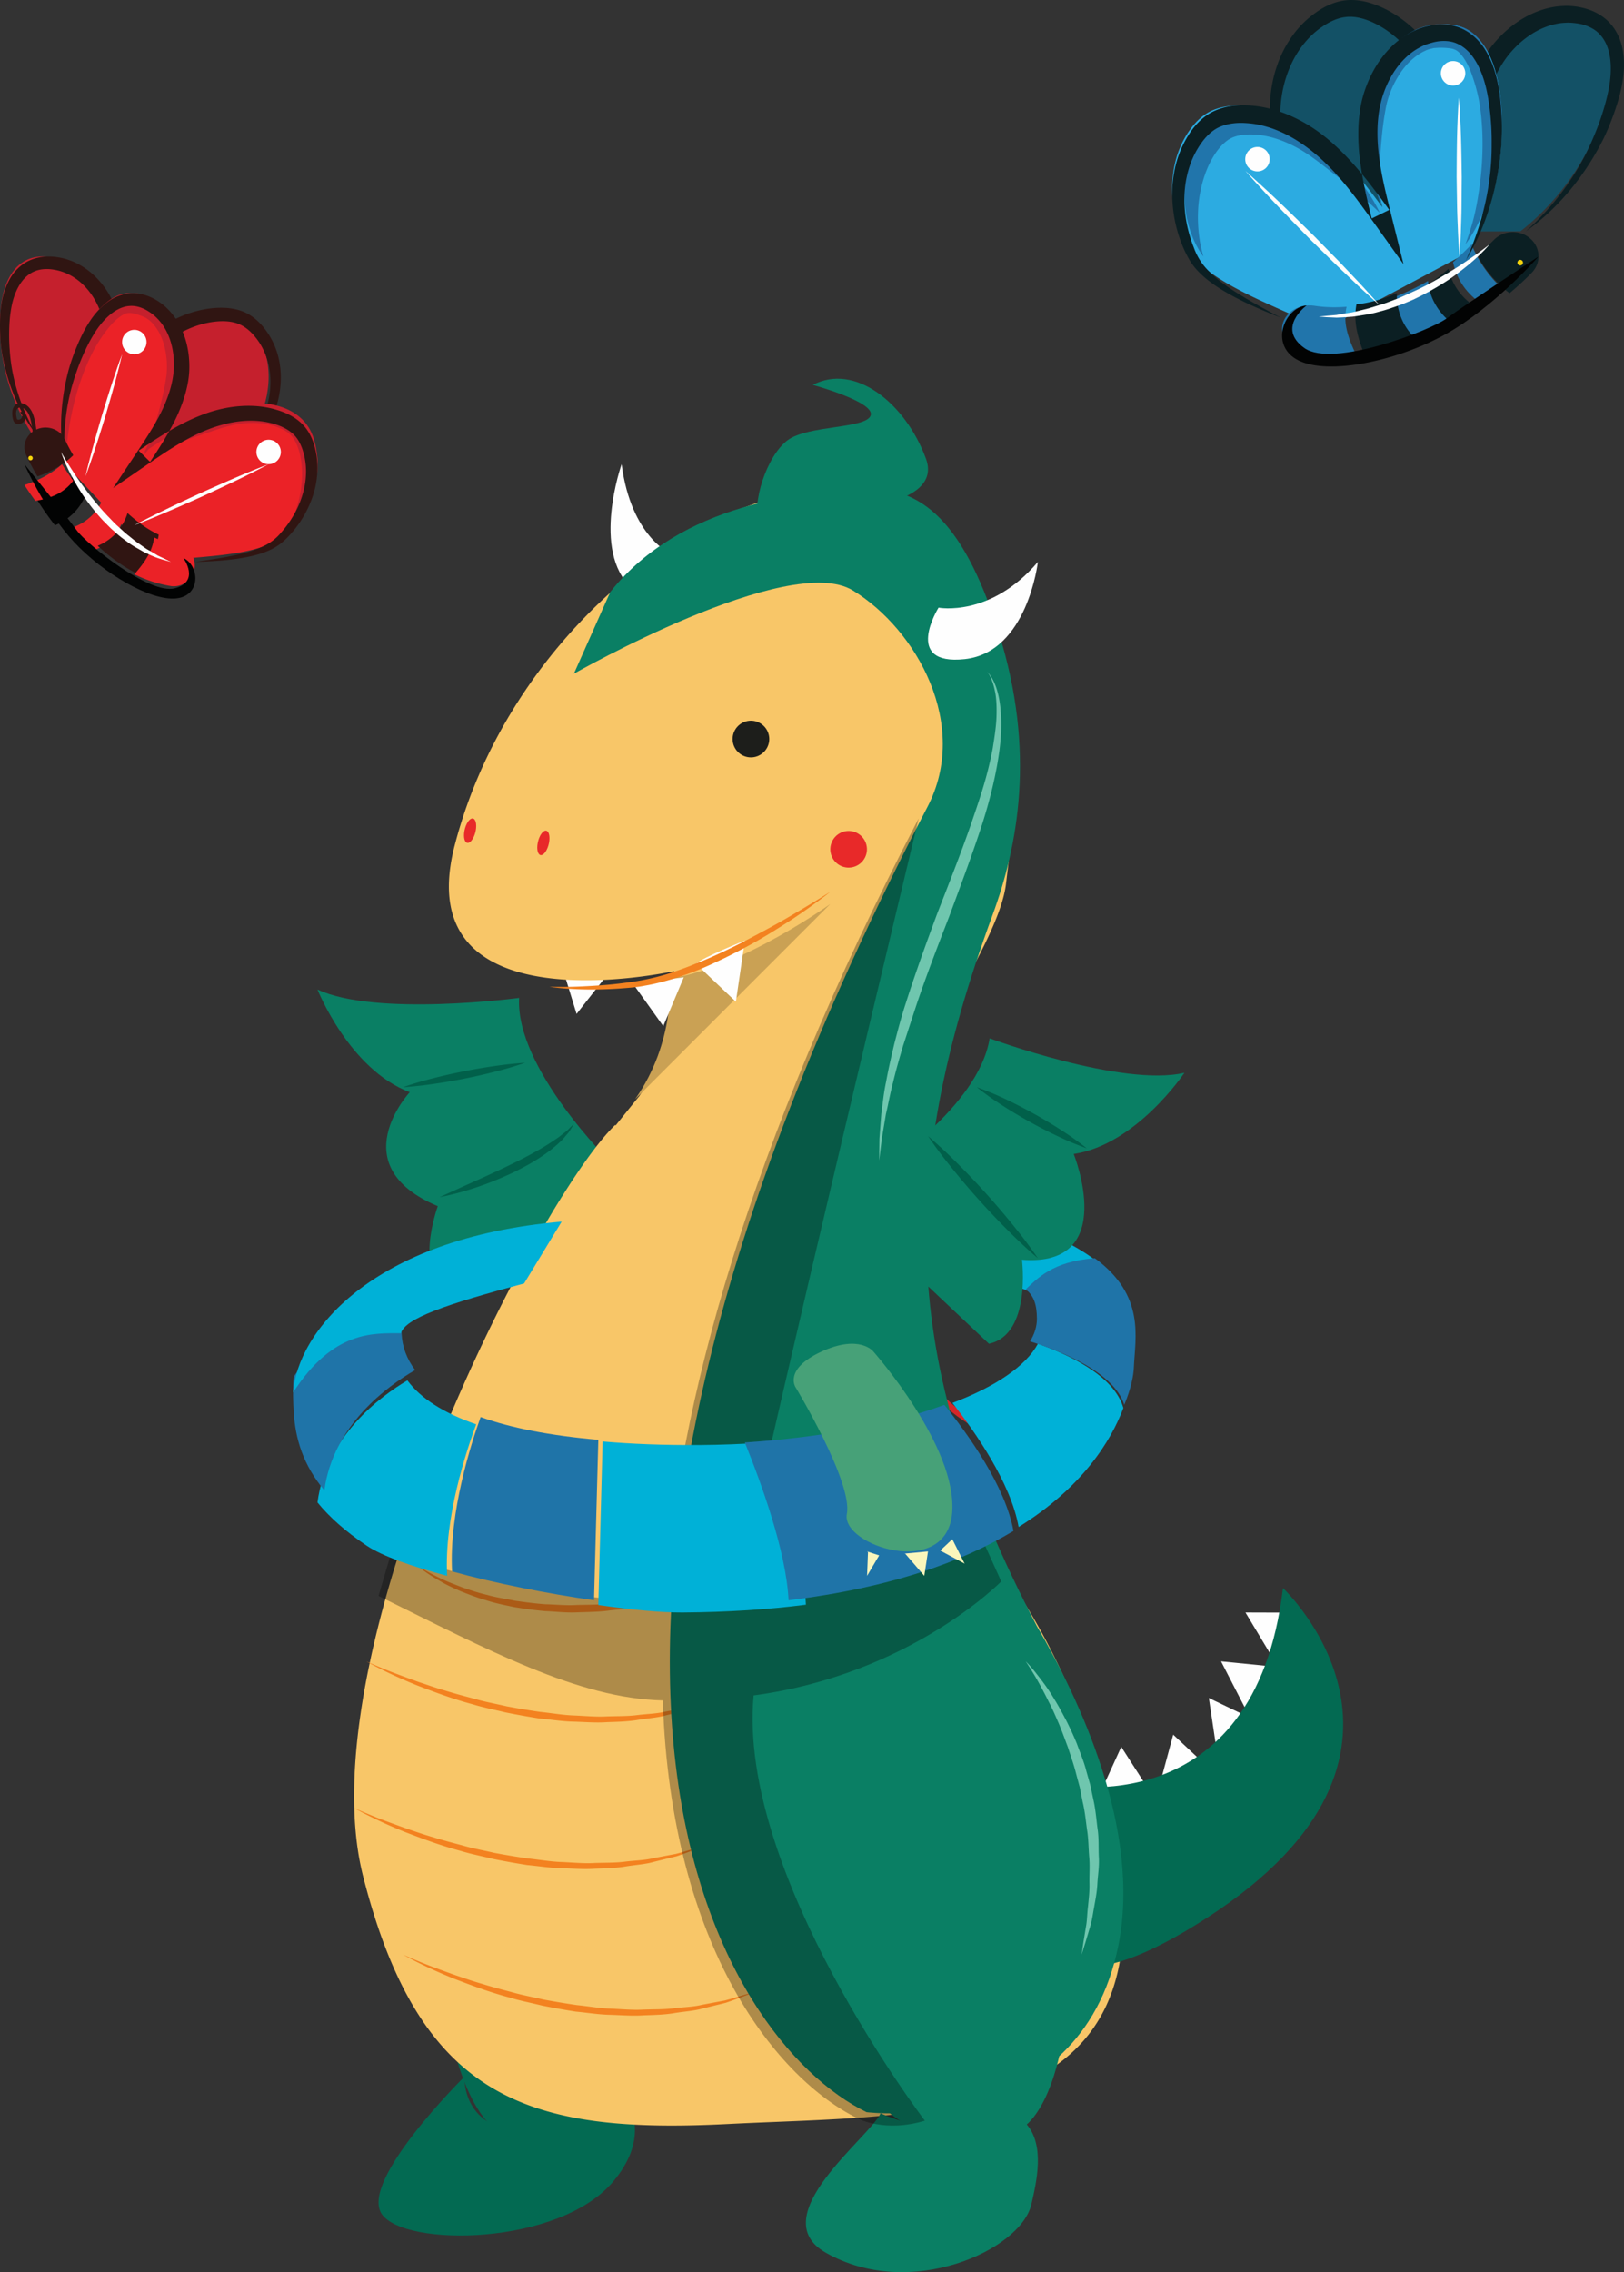 <svg width="133" height="186" viewBox="0 0 133 186" xmlns="http://www.w3.org/2000/svg"><rect x="0" y="0" width="133" height="186" fill="#333333" stroke="none"/><title>Group 4 Copy 2</title><g fill="none" fill-rule="evenodd"><path d="M50 95.134s-7.82-7.713-7.483-13.446c0 0-11.722 1.567-16.517-.688 0 0 2.594 6.55 7.557 8.408 0 0-5.608 6.012 2.298 9.328 0 0-2.154 5.788 1.168 7.264l9.988-5.988L50 95.134z" fill="#0A7F64"/><path d="M33 89s.596-.213 1.509-.476a48.183 48.183 0 0 1 6.875-1.375C42.345 87.036 43 87 43 87s-.596.214-1.509.477a47.754 47.754 0 0 1-6.874 1.374C33.654 88.963 33 89 33 89m3 9l1.826-.829 1.861-.835c.674-.315 1.4-.636 2.103-.99a34.42 34.42 0 0 0 2.048-1.058 19.45 19.45 0 0 0 1.693-1.045c.246-.158.443-.328.63-.472.193-.141.348-.274.457-.399C46.854 92.135 47 92 47 92s-.09.164-.268.45a2.88 2.88 0 0 1-.368.487c-.155.18-.32.397-.55.587-.429.408-.982.84-1.615 1.246-.625.418-1.337.799-2.059 1.156a26.944 26.944 0 0 1-4.156 1.594C36.809 97.857 36 98 36 98" fill="#01604A"/><path d="M73 109s.462.77 1.249 1.827c.38.54.87 1.125 1.394 1.745.265.308.551.612.837.926.3.294.585.62.908.896.311.292.62.586.95.839.319.269.636.526.962.747.316.236.628.453.937.635.303.194.59.38.873.507l.756.396c.234.097.438.181.606.252L83 118l-.555-.127a7.601 7.601 0 0 1-1.443-.463c-.298-.107-.603-.267-.927-.435a6.841 6.841 0 0 1-1-.581c-.686-.421-1.358-.983-2.002-1.576a17.63 17.63 0 0 1-1.747-1.915 20.447 20.447 0 0 1-1.298-1.89C73.326 109.859 73 109 73 109" fill="#D42629"/><path d="M99 144.735L96.08 142 95 146s3.4-.853 4-1.265m7-12.723l-4-.012 2.4 4s1.533-3.212 1.6-3.988m-2 4.385l-4-.397 2.058 4s1.808-2.878 1.942-3.603m-1 4.517L99 139l.747 5s2.864-2.37 3.253-3.086m-9 5.468L91.827 143 90 147s3.355-.291 4-.618" fill="#FEFEFE"/><path d="M38.036 170s-8.607 8.49-6.782 11.23c1.826 2.74 14.567 2.63 18.995-2.683 2.343-2.812 1.943-5.168 1.048-6.762 0 0-1.838 2.258-7.165 2.673-6.398.498-6.096-4.458-6.096-4.458" fill="#036A52"/><path d="M37 167s1.485 7.46 4.991 7.906c3.507.446 11.522-.481 10.983-7.598 0 0-2.872 2.26-8.53 2.15C38.783 169.35 37 167 37 167" fill="#036A52"/><path d="M46 79.028L47.22 83 50 79.452s-3.297-.584-4-.424" fill="#FEFEFE"/><path d="M91.39 151.05c-4.348-23.15-17.19-28.548-18.344-38.032 0 0 .387-21.123 1.4-24.1 3.08-6.278 7.487-12.736 7.944-16.569.741-6.213 2.877-22.39-7.185-30.224-9.697-7.55-32.455 5.848-37.967 27.08-3.94 15.176 17.96 10.291 17.96 10.291s.477 5.362-2.85 10.24c-.471.572-1.92 2.382-1.92 2.382l-.002.003a1.83 1.83 0 0 1-.056-.024c-1.128 1.091-2.64 3.132-4.332 5.83-.011.017-.023.03-.034.046-.01.015-.013.029-.023.043-8 12.787-20.1 40.44-16.241 55.593 4.685 18.404 13.668 21.087 29.948 20.26 16.28-.827 36.05.331 31.702-22.82" fill="#F8C668"/><path d="M54.867 80.1S55.348 85.283 52 90l16-16s-7.21 5.2-13.133 6.1" fill="#CAA154"/><path d="M72.116 173c-.882 1.957-9.66 8.443-4.502 11.399 6.876 3.943 15.991-.18 16.853-3.952.39-1.707 1.164-4.845-.438-6.603 0 0-.702.9-4.87.705-4.165-.195-7.043-1.549-7.043-1.549" fill="#0A7F64"/><path d="M86.756 146.077S102.772 149.48 105.07 130c0 0 14.482 13.595-6.196 26.977-20.678 13.38-12.118-10.9-12.118-10.9" fill="#036A52"/><path d="M87 167s-.984 7.06-4.47 7.743c-3.486.683-11.588.433-11.53-6.233L87 167z" fill="#0A7F64"/><path d="M34 128s.349.266 1.006.65c.333.185.737.408 1.223.624.473.236 1.04.435 1.643.676.618.208 1.284.442 2.014.608.716.21 1.5.314 2.296.482.805.113 1.64.228 2.494.287.855.02 1.722.117 2.593.057.869-.019 1.74-.005 2.593-.11.853-.087 1.7-.123 2.503-.283.803-.145 1.592-.234 2.329-.374l2.067-.454c1.288-.26 2.326-.612 3.072-.797l1.167-.308-1.13.42-1.304.47a13.74 13.74 0 0 1-1.716.544c-.637.173-1.329.36-2.06.556-.737.178-1.526.314-2.342.462-.81.175-1.67.226-2.534.327-.865.12-1.753.122-2.64.152-.887.046-1.773-.066-2.645-.1a34.882 34.882 0 0 1-2.54-.334c-.816-.172-1.605-.326-2.327-.574-.734-.203-1.4-.475-2.02-.715-.604-.268-1.16-.515-1.62-.793a14.646 14.646 0 0 1-1.181-.726C34.313 128.306 34 128 34 128m-4 8s.42.196 1.171.505c.744.321 1.835.724 3.144 1.193.663.219 1.371.477 2.142.694.762.24 1.578.455 2.422.678.836.245 1.73.404 2.62.612.902.17 1.823.324 2.746.457.927.09 1.85.263 2.769.29.918.04 1.822.128 2.696.078.875-.028 1.725-.007 2.52-.114.795-.096 1.564-.106 2.243-.275l1.88-.354c.548-.141 1.017-.296 1.41-.408l1.237-.355-1.197.454c-.385.138-.846.324-1.388.502l-1.874.46c-.683.197-1.457.239-2.262.367-.805.142-1.667.162-2.558.191-.892.064-1.81-.013-2.746-.042-.938-.016-1.874-.176-2.82-.26a65.647 65.647 0 0 1-2.78-.5c-.9-.222-1.8-.394-2.643-.654-1.707-.453-3.238-1.041-4.544-1.54C31.588 136.937 30 136 30 136m-1 12s.42.196 1.171.505c.743.321 1.835.724 3.145 1.193.662.219 1.37.477 2.14.694.763.24 1.579.455 2.423.678.836.246 1.728.403 2.62.612.903.169 1.824.324 2.746.456.928.092 1.85.265 2.77.291.916.04 1.821.129 2.696.077.874-.028 1.725-.006 2.52-.114.794-.095 1.564-.105 2.243-.274l1.878-.354c.55-.14 1.019-.296 1.411-.407L58 151l-1.196.454c-.385.138-.846.324-1.39.502-.557.137-1.185.29-1.872.46-.683.198-1.458.238-2.262.367-.806.142-1.668.161-2.56.192-.89.063-1.81-.014-2.744-.043-.938-.016-1.876-.176-2.82-.26a65.653 65.653 0 0 1-2.78-.5c-.9-.222-1.802-.395-2.644-.654-1.707-.453-3.238-1.042-4.544-1.54C30.588 148.937 29 148 29 148m4 12s.42.196 1.171.505c.744.321 1.835.724 3.144 1.193.663.219 1.371.477 2.142.694.762.24 1.578.455 2.422.678.836.245 1.73.404 2.62.612.902.17 1.823.324 2.745.457.928.09 1.85.264 2.77.29.918.04 1.822.13 2.696.078.875-.028 1.725-.007 2.52-.114.795-.096 1.564-.105 2.243-.275l1.88-.354c.548-.141 1.017-.296 1.41-.407l1.237-.356-1.197.454c-.385.138-.846.324-1.388.502l-1.874.46c-.683.197-1.457.239-2.262.367-.805.142-1.667.162-2.558.191-.892.064-1.81-.013-2.746-.042-.938-.016-1.874-.176-2.82-.26a65.647 65.647 0 0 1-2.78-.5c-.9-.222-1.8-.394-2.643-.654-1.707-.453-3.238-1.041-4.544-1.54C34.588 160.937 33 160 33 160" fill="#F38220"/><path d="M55 45.362s-3.305-1.33-4.093-7.362c0 0-2.514 7.119.828 10.13C55.078 51.143 55 45.362 55 45.362m2 33.54L60.267 82 61 77s-3.42 1.344-4 1.902m-5 1.853L54.318 84 56 80s-3.364.411-4 .755" fill="#FEFEFE"/><path d="M84.896 133.079l-.006-.013c-10.998-21.097-11.631-36.31-3.592-58.194 2.035-5.538 3.576-13.312.493-23.097-3.084-9.785-6.803-12.034-11.324-11.752-4.52.282-14.62 1.058-20.486 8.433L47 55.148s17.609-10.022 22.851-6.811c5.242 3.21 9.588 11.027 6.108 17.711-36.68 70.452-16.87 101.055-4.992 106.854 0 0 17.455 2.143 20.623-13.644 1.902-9.479-3.24-20.277-6.694-26.18" fill="#0A7F64"/><path d="M82 129.458l-1.346-2.986c-6.331 3.072-13.48 4.47-20.02 4.754-.007-1.007.059-1.939.23-2.759C63.317 116.66 75.234 67 75.234 67c-14.06 27.01-19.765 48.117-20.814 64.22-12.488-.553-22.397-4.062-22.397-4.062L31 130.644c8.901 4.378 16.314 8.396 23.279 8.554.673 20.458 9.504 31.06 15.985 34.225 0 0 2.184 1.17 5.48.177 0 0-15.39-20.19-14.024-34.811 12.84-1.723 20.28-9.331 20.28-9.331" fill-opacity=".3" fill="#020303" style="mix-blend-mode:multiply"/><path d="M70.998 69.575a1.499 1.499 0 1 1-2.994-.148 1.499 1.499 0 0 1 2.994.148" fill="#E82929"/><path d="M66.253 41.826s11.256.257 9.576-4.289c-1.679-4.544-5.82-7.847-9.264-6.029 0 0 5.11 1.39 4.74 2.498-.37 1.107-5.12.779-6.809 2.036-1.688 1.257-3 5.204-2.307 6.958" fill="#0A7F64"/><path d="M76.864 49.742S81.117 50.563 85 46c0 0-.847 7.397-5.986 7.955-5.138.556-2.15-4.213-2.15-4.213" fill="#FEFEFE"/><path d="M38.915 68.194c-.154.543-.464.894-.693.787-.23-.108-.29-.633-.137-1.176.153-.54.464-.893.693-.786.23.108.29.633.137 1.175m6 1c-.154.542-.464.894-.693.787-.23-.107-.29-.634-.137-1.175.153-.542.464-.895.693-.787.23.107.29.633.137 1.175" fill="#E82929"/><path d="M62.982 60.728a1.5 1.5 0 1 1-2.966-.457 1.5 1.5 0 0 1 2.966.457" fill="#1D1E1B"/><path d="M68 73s-1.225.998-3.194 2.297c-.988.64-2.15 1.378-3.44 2.083-.645.353-1.32.7-2.012 1.04-.697.329-1.402.672-2.13.96-.723.3-1.47.543-2.202.778-.74.216-1.474.405-2.2.527-.722.146-1.424.186-2.088.237-.665.045-1.295.067-1.875.076-2.326.028-3.859-.216-3.859-.216l1.06.006c.675.006 1.637-.033 2.788-.106a36 36 0 0 0 1.852-.166c.654-.083 1.348-.165 2.046-.309a19.35 19.35 0 0 0 2.137-.55c.716-.244 1.442-.494 2.151-.8.721-.271 1.424-.598 2.118-.912.69-.326 1.363-.657 2.007-.998 1.288-.68 2.49-1.322 3.497-1.92C66.68 73.848 68 73 68 73" fill="#F38220"/><path d="M39.362 116c-.772 2.147-2.597 7.805-2.337 12.638 3.551.978 7.846 1.827 11.623 2.362L49 117.862c-3.952-.34-7.155-.973-9.638-1.862" fill="#1F74A8"/><path d="M39 116.595c-2.698-.93-4.563-2.146-5.636-3.595-2.276 1.345-6.657 4.602-7.364 9.99.974 1.196 2.285 2.368 4.033 3.541 1.253.842 3.674 1.696 6.587 2.469-.265-4.744 1.594-10.297 2.38-12.405" fill="#00B1D7"/><path d="M34 112.155c-.69-.912-1.063-1.916-1.112-3.005-.02-.412-.028-.788.079-1.15-2.225.013-5.584-.27-8.92 4.708-.084 1.106-.037 2.068 0 2.772.126 2.34.803 4.467 2.516 6.52.714-5.309 5.139-8.518 7.437-9.845" fill="#1F74A8"/><path d="M32.835 109.138c.344-1.207 3.634-2.35 10.087-4.073L46 100c-15.733 1.375-21.649 9.156-22 14 3.305-5.14 6.632-4.848 8.835-4.862m52.17.862C84 111.843 81.53 113.51 78 114.845c1.848 2.35 4.785 6.544 5.422 10.155 5.195-3.217 7.559-7.028 8.578-9.74-.759-2.697-4.658-4.44-6.995-5.26m-27.729 8.289c-2.916.018-5.55-.083-7.922-.289L49 131.39c2.726.393 5.183.62 6.894.61 3.722-.024 7.078-.25 10.106-.637-.18-4.07-2.194-9.893-3.497-13.271-1.69.116-3.434.185-5.227.197" fill="#00B1D7"/><path d="M61 118.081c1.333 3.289 3.397 8.955 3.581 12.919 8.35-1.013 14.256-3.165 18.419-5.676-.665-3.67-3.73-7.934-5.66-10.324-4.21 1.55-9.865 2.657-16.34 3.081" fill="#1F74A8"/><path d="M90 103.388c-.723-.586-1.608-1.16-2.692-1.712-4.802-2.45-11.269-1.49-11.269-1.49-.101 1.814.026 4.449.026 4.449 4.33.089 7.596.48 8.642 1.365.88-.885 2.047-2.363 5.293-2.612" fill="#00B1D7"/><path d="M89.67 103c-3.477.242-4.727 1.682-5.67 2.545.686.528.913 1.29.92 2.396.004.637-.191 1.26-.56 1.865 2.577.809 6.877 2.531 7.713 5.194.567-1.35.758-2.424.782-3.006.1-2.494.982-5.92-3.186-8.994" fill="#1F74A8"/><path d="M65.148 113.552s4.706 7.785 4.206 10.38c-.501 2.593 8.14 5.383 8.622-.05.482-5.432-6.466-13.262-6.466-13.262s-1.126-1.41-4.235.023c-3.11 1.433-2.127 2.909-2.127 2.909" fill="#47A178"/><path fill="#FAF6BC" d="M71.087 127l-.077 2 .99-1.676-1-.323m3.133.184L75.696 129l.304-2-2 .185m3-.255l2 1.07-1.008-2z"/><path d="M72 95.774S80.12 90.692 81.05 85c0 0 10.87 4.016 15.95 2.818 0 0-3.913 5.875-9.067 6.646 0 0 3.733 9.277-4.237 8.661 0 0 .795 6.13-2.705 6.875l-8.68-8.186-.311-6.04z" fill="#0A7F64"/><path d="M89 94s-.619-.212-1.51-.594a39.234 39.234 0 0 1-3.17-1.58 38.811 38.811 0 0 1-3.018-1.857A23.165 23.165 0 0 1 80 89s.619.212 1.51.594c.89.385 2.045.956 3.17 1.58a39.047 39.047 0 0 1 3.017 1.859C88.493 93.587 89 94 89 94m-4 9s-.653-.546-1.574-1.416a64.022 64.022 0 0 1-6.188-6.874A37.674 37.674 0 0 1 76 93s.653.545 1.574 1.414a64.08 64.08 0 0 1 6.187 6.876C84.528 102.295 85 103 85 103" fill="#01604A"/><path d="M80.84 55s.137.106.31.368c.172.26.384.673.536 1.232.31 1.112.429 2.776.178 4.729-.249 1.945-.785 4.205-1.553 6.525-.772 2.341-1.692 4.786-2.6 7.236-.95 2.436-1.883 4.87-2.66 7.179-.38 1.157-.744 2.275-1.091 3.335-.315 1.068-.607 2.08-.828 3.026-.247.94-.397 1.815-.582 2.585l-.335 2.014L72 95s.006-.65.02-1.786l.157-2.049c.113-.784.188-1.682.397-2.639.171-.965.41-1.999.67-3.093.282-1.088.581-2.236.967-3.403.744-2.339 1.636-4.802 2.547-7.253.95-2.435 1.915-4.868 2.714-7.161.395-1.154.782-2.27 1.095-3.33.318-1.065.557-2.084.736-3.031.152-.95.284-1.824.308-2.605.024-.777-.003-1.462-.117-2.012-.107-.55-.25-.973-.392-1.245a1.607 1.607 0 0 0-.261-.393M84 136s.283.266.716.797c.423.537 1.046 1.304 1.648 2.33.316.502.617 1.073.938 1.678.31.609.62 1.266.9 1.963.253.708.567 1.423.76 2.195l.327 1.154.25 1.186c.182.789.245 1.6.344 2.39.127.79.066 1.583.107 2.339.046.758-.082 1.49-.12 2.18-.032.695-.167 1.338-.269 1.932-.11.593-.18 1.141-.333 1.607l-.36 1.208L88.58 160l.16-1.087.203-1.234c.09-.472.086-1.024.16-1.61.055-.588.138-1.222.117-1.901-.016-.676.048-1.387-.016-2.12-.064-.731-.055-1.492-.178-2.253-.106-.762-.176-1.542-.363-2.3l-.224-1.147c-.1-.375-.203-.748-.301-1.118-.183-.747-.441-1.456-.664-2.153-.256-.682-.495-1.349-.754-1.967-.267-.614-.516-1.199-.789-1.715-.52-1.048-.988-1.907-1.352-2.487C84.225 136.322 84 136 84 136" fill="#6FC6AE"/><path d="M2.652 35.578C.658 32.527-.266 28.842.066 25.253c.15-1.635.762-3.49 2.359-4.073.508-.185 1.067-.215 1.605-.146 2.338.303 4.057 2.423 4.57 4.635.512 2.213.074 4.515-.365 6.743 1.087-1.615 2.204-3.235 3.657-4.557 1.454-1.321 3.294-2.336 5.288-2.489.743-.057 1.515.012 2.176.339.478.237.878.597 1.217.997 1.742 2.06 1.796 5.115.666 7.539-1.13 2.422-3.261 4.29-5.563 5.759" fill="#C5202D"/><path d="M3.051 35.697C1.485 33.648.518 31.205.135 28.683c-.096-.63-.127-1.27-.135-1.91-.002-.645.02-1.266.127-1.93.107-.648.29-1.299.625-1.915.324-.614.847-1.2 1.561-1.557.725-.358 1.53-.432 2.314-.327a4.91 4.91 0 0 1 1.085.265c.359.123.69.296 1.007.484 1.261.777 2.137 1.943 2.664 3.204.13.323.236.636.32.99.067.29.136.646.172.977.079.663.087 1.324.05 1.975-.078 1.303-.327 2.563-.572 3.794l-1.24-.46c.744-1.06 1.513-2.134 2.411-3.143.452-.504.927-.983 1.461-1.443a11.223 11.223 0 0 1 1.706-1.218c1.22-.712 2.65-1.205 4.129-1.27.756-.03 1.546.048 2.283.39.73.349 1.268.898 1.667 1.447.854 1.15 1.222 2.507 1.23 3.834a7.956 7.956 0 0 1-.971 3.816 10.329 10.329 0 0 1-1.133 1.633c-.43.509-.9.98-1.402 1.42-1 .88-2.125 1.62-3.3 2.261 2.169-1.506 4.198-3.301 5.23-5.583.525-1.108.78-2.33.713-3.525-.062-1.189-.468-2.37-1.21-3.276-.38-.478-.828-.863-1.325-1.074-.494-.216-1.105-.276-1.703-.238-1.25.084-2.447.523-3.512 1.174-.54.33-1.027.684-1.512 1.109-.462.403-.908.857-1.32 1.328-.833.945-1.563 1.986-2.299 3.044L7.35 35.69l.666-3.19c.256-1.227.501-2.435.583-3.632a10.28 10.28 0 0 0-.03-1.774 7.759 7.759 0 0 0-.146-.874 6.403 6.403 0 0 0-.244-.812c-.414-1.071-1.14-2.069-2.124-2.701a4.188 4.188 0 0 0-.778-.396 4.046 4.046 0 0 0-.859-.235c-.541-.097-1.153-.067-1.633.153-1.007.44-1.574 1.601-1.817 2.75a10.887 10.887 0 0 0-.207 1.806c-.025.611-.015 1.225.033 1.837.153 2.458.955 4.882 2.257 7.075" fill="#301512"/><path d="M5.23 37.888a17.123 17.123 0 0 1 1.819-10.897c.815-1.509 2.156-3.05 3.898-2.99.555.02 1.093.209 1.571.484 2.077 1.195 2.822 3.893 2.392 6.213-.429 2.318-1.79 4.354-3.121 6.319 1.688-1.127 3.407-2.246 5.32-2.949 1.914-.703 4.064-.963 6.004-.337.721.233 1.42.598 1.909 1.168.351.41.58.912.733 1.428.792 2.648-.417 5.598-2.478 7.481-2.062 1.885-7.674 1.678-10.446 2.192" fill="#EB2227"/><path d="M13 36.967s.952-1.092 2.762-2.135a20.62 20.62 0 0 1 1.462-.798c.523-.267 1.114-.55 1.77-.728 1.284-.39 2.819-.452 4.251.076.719.28 1.458.746 1.965 1.504.507.75.654 1.59.747 2.3a7.871 7.871 0 0 1-.618 3.957c-.45 1.05-1.024 1.784-1.462 2.228-.447.442-.74.629-.74.629s.208-.297.5-.838c.287-.543.63-1.352.867-2.35.227-.99.332-2.216.114-3.36-.114-.621-.321-1.18-.602-1.585-.277-.402-.742-.697-1.271-.89-1.093-.436-2.319-.43-3.457-.224-1.106.212-2.243.673-3.18.966C14.23 36.358 13 36.967 13 36.967M5.452 38s-.156-.446-.29-1.28c-.11-.827-.24-2.037-.103-3.483a16.12 16.12 0 0 1 1.159-4.845c.366-.858.817-1.722 1.438-2.516a6.807 6.807 0 0 1 1.096-1.139c.432-.34.98-.69 1.72-.737.767-.007 1.175.192 1.7.372.124.05.25.106.384.175.079.04.108.052.241.137l.145.1c.156.097.501.383.655.569.78.838 1.122 1.866 1.295 2.82a7.002 7.002 0 0 1-.07 2.79 14.837 14.837 0 0 1-.733 2.231c-.534 1.342-1.153 2.376-1.593 3.084-.454.705-.785 1.051-.785 1.051s.845-1.713 1.493-4.424c.168-.682.316-1.394.43-2.177a6.73 6.73 0 0 0-.143-2.272c-.172-.77-.535-1.505-1.031-2.025-.158-.156-.167-.18-.4-.335l-.147-.097c.035.022-.04-.022-.065-.03l-.259-.11c-.35-.134-.855-.269-1.032-.239-.453-.013-1.172.591-1.677 1.23a11.597 11.597 0 0 0-1.367 2.136c-.745 1.505-1.226 3.05-1.538 4.395-.306 1.346-.47 2.504-.5 3.323-.04.813-.023 1.296-.023 1.296" fill="#C5202D"/><path d="M7 40.544c-.4-.525-.756-1.047-1.066-1.544a3.84 3.84 0 0 1-1.283 1.263A4.7 4.7 0 0 1 3 40.852 23.82 23.82 0 0 0 4.5 43 4.451 4.451 0 0 0 7 40.544" fill="#020303"/><path d="M10 42.721A13.841 13.841 0 0 1 8.352 41c-.434.991-1.31 1.787-2.352 2.157.53.63 1.13 1.257 1.798 1.843a3.8 3.8 0 0 0 1.29-.814c.418-.41.73-.916.912-1.465" fill="#EB2227"/><path d="M5.323 35.998c-.364-.823-1.372-1.216-2.253-.875-.882.34-1.303 1.283-.94 2.106.044.098.357.792.939 1.771.002 0 1.715-.518 2.931-1.734a16.016 16.016 0 0 1-.677-1.268" fill="#301512"/><path d="M5.079 38C3.802 39.193 2.003 39.7 2 39.7c.25.393.547.833.892 1.3a5.649 5.649 0 0 0 1.749-.523A3.828 3.828 0 0 0 6 39.352 20.343 20.343 0 0 1 5.079 38" fill="#EB2227"/><path d="M12.499 45.309A4.73 4.73 0 0 0 13 43.77c-.94-.446-1.791-1.067-2.556-1.77a4.361 4.361 0 0 1-1.012 1.72A4.19 4.19 0 0 1 8 44.677c.969.898 2.067 1.708 3.296 2.323.451-.528.877-1.076 1.203-1.691" fill="#301512"/><path d="M14.557 44.597A7.297 7.297 0 0 1 12.632 44c-.073.5-.239.99-.48 1.435-.312.573-.721 1.086-1.152 1.577.93.454 1.935.794 3.02.967a1.713 1.713 0 0 0 .536-3.382" fill="#EB2227"/><path d="M2.68 37.468a.183.183 0 1 1-.212-.148.183.183 0 0 1 .212.148" fill="#F5D40C"/><path d="M2.981 36l-.313-.042c.051-.478-.028-.962-.102-1.33-.058-.29-.132-.59-.278-.838-.148-.25-.363-.41-.573-.432a.342.342 0 0 0-.233.05c-.083.058-.142.175-.16.315-.019.15.006.31.037.46.008.041.024.115.049.142.016.018.05.029.092.032a.306.306 0 0 0 .234-.105.244.244 0 0 0 .068-.17c-.01-.031.024-.028.048-.05l-.197-.277a.224.224 0 0 1 .26-.035.415.415 0 0 1 .204.343.62.62 0 0 1-.16.443.612.612 0 0 1-.478.206.422.422 0 0 1-.288-.128c-.095-.102-.124-.245-.14-.322a1.818 1.818 0 0 1-.042-.589c.031-.246.143-.454.306-.567a.623.623 0 0 1 .428-.102c.305.03.607.25.807.59.175.295.258.633.324.956.08.395.164.918.107 1.45" fill="#301512"/><path d="M2 38s1.648 3.787 4.066 6.376c2.42 2.588 6.253 4.815 8.35 4.611 2.093-.205 1.916-2.72.606-3.3 0 0 1.404 1.918-.701 2.468-2.106.55-7.265-3.661-8.017-4.715C5.55 42.387 2 38 2 38" fill="#020303"/><path d="M11.985 27.826a1 1 0 1 1-1.97.348 1 1 0 0 1 1.97-.348m11 9a1 1 0 1 1-1.97.348 1 1 0 0 1 1.97-.348M7 39s.145-.643.394-1.594c.244-.952.607-2.208.971-3.462.385-1.246.772-2.491 1.09-3.414C9.77 29.607 10 29 10 29s-.144.643-.393 1.594c-.244.953-.607 2.209-.972 3.463-.385 1.246-.772 2.49-1.09 3.413C7.23 38.393 7 39 7 39" fill="#FEFEFE"/><path d="M11 43s.664-.356 1.677-.858a153.76 153.76 0 0 1 3.75-1.777c1.38-.616 2.762-1.229 3.812-1.66C21.29 38.269 22 38 22 38s-.663.356-1.677.859c-1.011.505-2.38 1.143-3.749 1.777a156.132 156.132 0 0 1-3.814 1.66C11.71 42.73 11 43 11 43" fill="#FEFEFE"/><path d="M5.366 38.308c-.578-2.6-.45-5.358.238-7.97a16.13 16.13 0 0 1 .664-1.92c.263-.633.538-1.23.908-1.84.364-.593.795-1.16 1.354-1.636.546-.477 1.262-.85 2.056-.928.807-.075 1.567.16 2.235.562.254.152.618.415.874.677.273.256.503.552.713.856.822 1.241 1.138 2.716 1.096 4.151a7.29 7.29 0 0 1-.119 1.089 9.978 9.978 0 0 1-.247 1.022 13.083 13.083 0 0 1-.766 1.95c-.608 1.243-1.348 2.382-2.08 3.49l-.933-.922c1.079-.728 2.18-1.464 3.368-2.094a16.314 16.314 0 0 1 1.844-.844 11.34 11.34 0 0 1 1.979-.562c1.352-.247 2.79-.25 4.145.171.67.205 1.352.51 1.92 1.023.594.526.935 1.222 1.133 1.902.185.658.278 1.396.246 2.086a7.495 7.495 0 0 1-.374 2.03 8.836 8.836 0 0 1-2.12 3.436 4.67 4.67 0 0 1-1.712 1.125c-.63.248-1.278.395-1.925.507-1.297.225-2.6.286-3.9.331 1.287-.187 2.577-.37 3.827-.675.622-.158 1.236-.348 1.799-.622a4.043 4.043 0 0 0 1.438-1.113c.83-.936 1.46-2.048 1.788-3.233a6.584 6.584 0 0 0 .248-1.803 5.702 5.702 0 0 0-.29-1.76c-.186-.554-.483-1.052-.887-1.37-.417-.342-.949-.59-1.521-.743-1.143-.325-2.381-.302-3.572-.054-.608.136-1.165.295-1.758.53-.576.224-1.14.49-1.691.79-1.106.597-2.165 1.315-3.233 2.048l-2.843 1.953 1.91-2.875c.733-1.103 1.453-2.189 2.019-3.329.28-.569.521-1.151.703-1.745a9.1 9.1 0 0 0 .226-.91c.05-.275.092-.59.11-.887.066-1.204-.181-2.455-.811-3.45a4.07 4.07 0 0 0-.542-.681 3.554 3.554 0 0 0-.682-.555c-.449-.301-1.015-.504-1.54-.472-1.089.044-2.08.962-2.772 1.993a12.46 12.46 0 0 0-.93 1.686 16.983 16.983 0 0 0-.725 1.81c-.873 2.459-1.144 5.133-.868 7.775" fill="#301512"/><path d="M5 37s.4.728 1.079 1.75c.331.517.752 1.095 1.214 1.698.464.604.981 1.228 1.538 1.81.284.284.549.59.85.847.293.262.57.538.87.762.294.236.57.472.859.66.283.194.542.399.808.535.263.145.499.29.71.419l.572.272.5.247-.535-.15a7.233 7.233 0 0 1-1.381-.52c-.288-.114-.568-.298-.877-.47a7.171 7.171 0 0 1-.93-.613 9.49 9.49 0 0 1-.929-.752c-.315-.261-.594-.57-.89-.861a16.404 16.404 0 0 1-1.53-1.9c-.447-.639-.802-1.279-1.1-1.825C5.249 37.802 5 37 5 37" fill="#FEFEFE"/><path d="M124.518 18.936c3.508-2.757 6.066-6.664 7.165-10.945.5-1.95.57-4.334-.998-5.627-.499-.41-1.119-.662-1.757-.79-2.768-.557-5.584 1.229-7.073 3.59-1.487 2.362-1.936 5.196-2.353 7.943-.568-2.29-1.167-4.598-2.27-6.69-1.101-2.094-2.766-3.981-4.96-4.932-.817-.353-1.718-.573-2.601-.45-.636.086-1.238.349-1.785.68-2.817 1.709-4.132 5.223-3.848 8.464.282 3.242 1.928 6.23 3.93 8.821" fill="#135166"/><path d="M124.967 18.934c2.389-2.144 4.313-4.763 5.522-7.676.313-.722.583-1.46.813-2.21.226-.74.428-1.53.53-2.266.105-.754.127-1.518-.003-2.227-.12-.713-.416-1.351-.875-1.81-.446-.455-1.119-.731-1.768-.826-.438-.06-.703-.078-1.063-.05-.35.012-.698.085-1.04.174-1.373.381-2.608 1.303-3.525 2.438-.227.28-.442.6-.618.887-.214.362-.377.66-.533 1a13.99 13.99 0 0 0-.781 2.134c-.416 1.481-.65 3.038-.881 4.62l-.601 4.122-.984-4.05c-.382-1.566-.76-3.112-1.295-4.58a17.743 17.743 0 0 0-.92-2.123 13.113 13.113 0 0 0-1.231-1.933c-.92-1.205-2.079-2.205-3.446-2.794-.655-.28-1.366-.447-2.011-.377-.65.06-1.313.35-1.941.781-1.217.806-2.173 2.075-2.743 3.489-.58 1.42-.81 2.999-.69 4.544.195 3.164 1.715 6.13 3.515 8.799-1.05-1.235-2-2.568-2.749-4.026a16.134 16.134 0 0 1-.975-2.266 13.418 13.418 0 0 1-.583-2.418c-.218-1.67-.044-3.39.523-4.997a9.424 9.424 0 0 1 1.171-2.282 8.097 8.097 0 0 1 1.828-1.876c.68-.508 1.516-.962 2.483-1.099.971-.125 1.892.09 2.727.42 1.633.659 3.03 1.815 4.099 3.153.539.658 1.01 1.414 1.4 2.14.405.765.736 1.53 1.03 2.319.583 1.57.992 3.17 1.38 4.744l-1.587.072c.246-1.586.499-3.208.961-4.814.233-.803.522-1.599.89-2.37.181-.386.408-.79.605-1.116.246-.394.494-.731.777-1.07 1.125-1.322 2.602-2.39 4.344-2.836a6.23 6.23 0 0 1 1.334-.191c.441-.03.981.03 1.332.103.924.178 1.796.583 2.46 1.3.649.712.989 1.624 1.094 2.494.117.877.045 1.736-.107 2.562-.161.845-.398 1.604-.673 2.385-.28.77-.585 1.531-.96 2.258-1.493 2.9-3.611 5.479-6.235 7.345" fill="#0B1F23"/><path d="M120.39 20.58a21.348 21.348 0 0 0 2.37-13.4c-.32-2.078-1.228-4.404-3.254-5.024-.645-.199-1.34-.194-2.003-.063-2.873.567-4.833 3.41-5.29 6.278-.455 2.869.275 5.777 1 8.591-1.48-1.98-2.995-3.966-4.904-5.543-1.91-1.577-4.273-2.733-6.758-2.775-.924-.015-1.876.132-2.67.601-.572.34-1.039.83-1.427 1.37-1.993 2.767-1.812 6.677-.216 9.688 1.596 3.01 8.127 4.998 11.1 6.697" fill="#2CABE1"/><path d="M113 17.427s-.704-1.637-2.426-3.587a26.21 26.21 0 0 0-1.41-1.525c-.51-.524-1.092-1.097-1.793-1.577-1.352-.989-3.12-1.717-4.988-1.738-.942.008-1.979.217-2.852.853-.872.626-1.356 1.508-1.73 2.27-.773 1.68-.886 3.347-.753 4.717.134 1.375.53 2.448.875 3.136.357.689.629 1.024.629 1.024s-.131-.423-.27-1.157a12.047 12.047 0 0 1-.138-3.017c.105-1.212.44-2.637 1.122-3.832.363-.65.814-1.19 1.291-1.527.474-.333 1.125-.465 1.816-.456 1.436-.023 2.865.51 4.116 1.23 1.21.712 2.365 1.717 3.349 2.448 1.955 1.526 3.162 2.738 3.162 2.738M120.01 20s.358-.44.844-1.328c.456-.887 1.087-2.2 1.508-3.883a18.9 18.9 0 0 0 .607-5.916c-.078-1.109-.25-2.26-.644-3.398a8.061 8.061 0 0 0-.801-1.716c-.36-.553-.848-1.162-1.677-1.506-.875-.31-1.423-.247-2.096-.249a5.51 5.51 0 0 0-.51.044c-.107.016-.144.017-.33.06l-.205.056c-.22.048-.729.235-.98.383-1.228.637-2.03 1.66-2.608 2.668a8.255 8.255 0 0 0-1.033 3.17 17.34 17.34 0 0 0-.052 2.803c.076 1.723.374 3.131.595 4.102.238.973.48 1.493.48 1.493s-.285-2.263.054-5.573c.08-.834.194-1.694.378-2.622a7.98 7.98 0 0 1 1.069-2.503c.504-.798 1.215-1.484 1.99-1.876.243-.113.263-.136.593-.22l.206-.05c-.049.01.055-.01.087-.01l.34-.023c.454-.011 1.086.035 1.278.14.525.162 1.108 1.124 1.43 2.044.34.954.598 1.956.715 2.944.251 1.988.188 3.919.008 5.556-.187 1.638-.462 3.007-.755 3.94-.28.932-.49 1.47-.49 1.47" fill="#2175AB"/><path d="M117 23.281A21.58 21.58 0 0 0 118.627 22a4.8 4.8 0 0 0 .881 1.912c.415.54.931.972 1.492 1.312A24.693 24.693 0 0 1 118.721 27c-.992-.91-1.636-2.285-1.721-3.719" fill="#0B1F23"/><path d="M114.002 24.39A20.346 20.346 0 0 0 116.95 23c.101 1.36.868 2.664 2.05 3.526A25.209 25.209 0 0 1 115.8 28c-.538-.416-.99-.92-1.297-1.494a4.238 4.238 0 0 1-.501-2.117" fill="#2175AB"/><path d="M122.324 19.664c.772-.816 2.101-.892 2.969-.162.87.726.948 1.979.175 2.798-.09.097-.75.784-1.838 1.7-.003-.003-1.753-1.25-2.63-3.119a21.139 21.139 0 0 0 1.324-1.217" fill="#0B1F23"/><path d="M120.515 20c.828 2.156 2.482 3.594 2.485 3.597A30.14 30.14 0 0 1 121.538 25a5.815 5.815 0 0 1-1.596-1.44 5.36 5.36 0 0 1-.942-2.098A26.858 26.858 0 0 0 120.515 20" fill="#2175AB"/><path d="M111.067 26.74a5.463 5.463 0 0 1 .021-1.83c1.142-.117 2.256-.453 3.305-.91a5.07 5.07 0 0 0 .448 2.218c.274.6.679 1.128 1.159 1.565-1.333.587-2.77 1.03-4.276 1.217-.283-.734-.535-1.481-.657-2.26" fill="#0B1F23"/><path d="M107.64 25.03c.886.137 1.77.153 2.64.08a4.179 4.179 0 0 0-.024 1.7c.137.724.422 1.418.744 2.1a16.349 16.349 0 0 1-4.154-.093 2.496 2.496 0 0 1-.7-.214c-.81-.39-1.285-1.191-1.11-2.02.219-1.045 1.386-1.74 2.604-1.552" fill="#2175AB"/><path d="M124.301 21.389a.228.228 0 0 0 .087.31c.11.06.25.022.31-.087a.227.227 0 0 0-.087-.31.227.227 0 0 0-.31.087" fill="#F5D40C"/><path d="M124.361 18l-.361-.093c.118-.633.392-1.193.616-1.612.183-.339.392-.69.686-.947.338-.298.747-.415 1.098-.31.183.053.335.16.438.309.141.203.194.49.143.786-.042.25-.149.472-.248.655-.06.112-.136.237-.265.305a.454.454 0 0 1-.363.017.783.783 0 0 1-.457-.45.8.8 0 0 1-.027-.58c.057-.16.2-.286.345-.3a.279.279 0 0 1 .275.157l-.314.228c.02.035.055.046.072.043a.286.286 0 0 0-.02.262.401.401 0 0 0 .226.225c.048.016.087.018.111.005.038-.02.08-.1.104-.141a1.72 1.72 0 0 0 .198-.51c.029-.168.003-.33-.068-.431a.444.444 0 0 0-.24-.163c-.243-.072-.535.018-.785.237-.245.216-.43.528-.594.833-.21.388-.463.906-.57 1.475" fill="#135166"/><path d="M126 21s-3.586 4.117-7.6 6.35c-4.014 2.232-9.593 3.365-12.044 2.16-2.45-1.204-1.178-4.352.651-4.506 0 0-2.506 1.83-.188 3.482 2.318 1.653 10.333-1.429 11.686-2.443C119.86 25.03 126 21 126 21" fill="#020303"/><path d="M118.127 5.512a1 1 0 1 0 1.748.976 1 1 0 0 0-1.748-.976m-15.999 6.999a1 1 0 1 0 1.743.978 1 1 0 0 0-1.743-.978m17.4 8.489s-.07-.812-.126-2.03c-.02-.61-.061-1.32-.073-2.082l-.038-2.387c.008-1.625.02-3.25.073-4.47.045-1.219.11-2.031.11-2.031s.07.812.126 2.03c.062 1.219.089 2.844.11 4.469l-.018 2.387c-.005.762-.04 1.473-.055 2.082-.046 1.219-.11 2.032-.11 2.032M113 25s-.732-.645-1.804-1.637l-1.808-1.718c-.65-.639-1.345-1.32-2.04-2-1.363-1.385-2.725-2.774-3.714-3.845A104.78 104.78 0 0 1 102 14s.732.645 1.804 1.637c1.073.992 2.462 2.353 3.848 3.718.68.694 1.36 1.388 1.999 2.038l1.715 1.807C112.356 24.27 113 25 113 25" fill="#FEFEFE"/><path d="M120.056 21.306c1.368-2.99 2.124-6.244 2.106-9.492a21.77 21.77 0 0 0-.108-2.421c-.08-.795-.2-1.624-.391-2.363-.196-.756-.473-1.49-.868-2.11-.387-.63-.907-1.116-1.507-1.368-.586-.254-1.314-.246-1.946-.077-.43.115-.68.202-1.001.372a4.85 4.85 0 0 0-.89.58c-1.117.91-1.896 2.278-2.301 3.72a9.678 9.678 0 0 0-.228 1.087c-.057.43-.091.777-.104 1.162-.029.772.014 1.555.109 2.339.19 1.57.582 3.142.98 4.738l1.037 4.162-2.471-3.461c-.928-1.3-1.852-2.576-2.877-3.731a18.273 18.273 0 0 0-1.617-1.623 13.955 13.955 0 0 0-1.8-1.341c-1.261-.78-2.666-1.315-4.101-1.4-.716-.055-1.422.017-2.033.247-.59.208-1.127.672-1.562 1.246a7.177 7.177 0 0 0-1.03 1.95 8.384 8.384 0 0 0-.437 2.219c-.097 1.528.181 3.093.756 4.532a5.054 5.054 0 0 0 1.2 1.898c.534.551 1.16 1.027 1.808 1.467 1.306.87 2.707 1.615 4.103 2.362-1.467-.585-2.93-1.192-4.323-1.987-.694-.397-1.377-.835-1.999-1.384-.31-.28-.6-.565-.872-.934-.255-.333-.451-.726-.635-1.091a11.227 11.227 0 0 1-1.053-4.905c.015-.852.136-1.71.38-2.54a8.493 8.493 0 0 1 1.112-2.35c.497-.718 1.164-1.395 2.052-1.77.854-.369 1.753-.448 2.601-.414 1.717.062 3.358.653 4.806 1.498.71.417 1.426.937 2.036 1.472.63.545 1.22 1.134 1.77 1.748 1.107 1.226 2.072 2.542 3.016 3.84l-1.435.702c-.394-1.603-.787-3.244-.985-4.955a16.564 16.564 0 0 1-.099-2.604c.017-.44.069-.916.125-1.302.071-.473.166-.894.297-1.328.525-1.704 1.472-3.307 2.906-4.427a6.265 6.265 0 0 1 1.157-.715 5.63 5.63 0 0 1 1.268-.437c.923-.199 1.885-.163 2.777.255.876.418 1.544 1.15 1.98 1.935.448.786.715 1.631.895 2.476.18.867.256 1.683.305 2.535a20.87 20.87 0 0 1-.007 2.526c-.254 3.351-1.205 6.645-2.902 9.462" fill="#0B1F23"/><path d="M122 20s-.603.733-1.712 1.656c-.562.452-1.222.982-1.997 1.468-.772.49-1.63.968-2.523 1.39-.46.187-.907.399-1.377.546-.462.162-.916.325-1.373.434-.45.13-.892.234-1.322.289-.427.063-.824.147-1.203.159-.375.031-.72.045-1.022.058l-.79-.036c-.433-.03-.681-.045-.681-.045l.68-.07.773-.067c.295-.055.626-.115.988-.167.364-.04.745-.156 1.15-.25.409-.086.823-.228 1.258-.357.438-.117.873-.288 1.316-.456.45-.154.876-.374 1.317-.564.88-.386 1.731-.829 2.5-1.288.77-.455 1.49-.89 2.077-1.299C121.25 20.601 122 20 122 20" fill="#FEFEFE"/></g></svg>